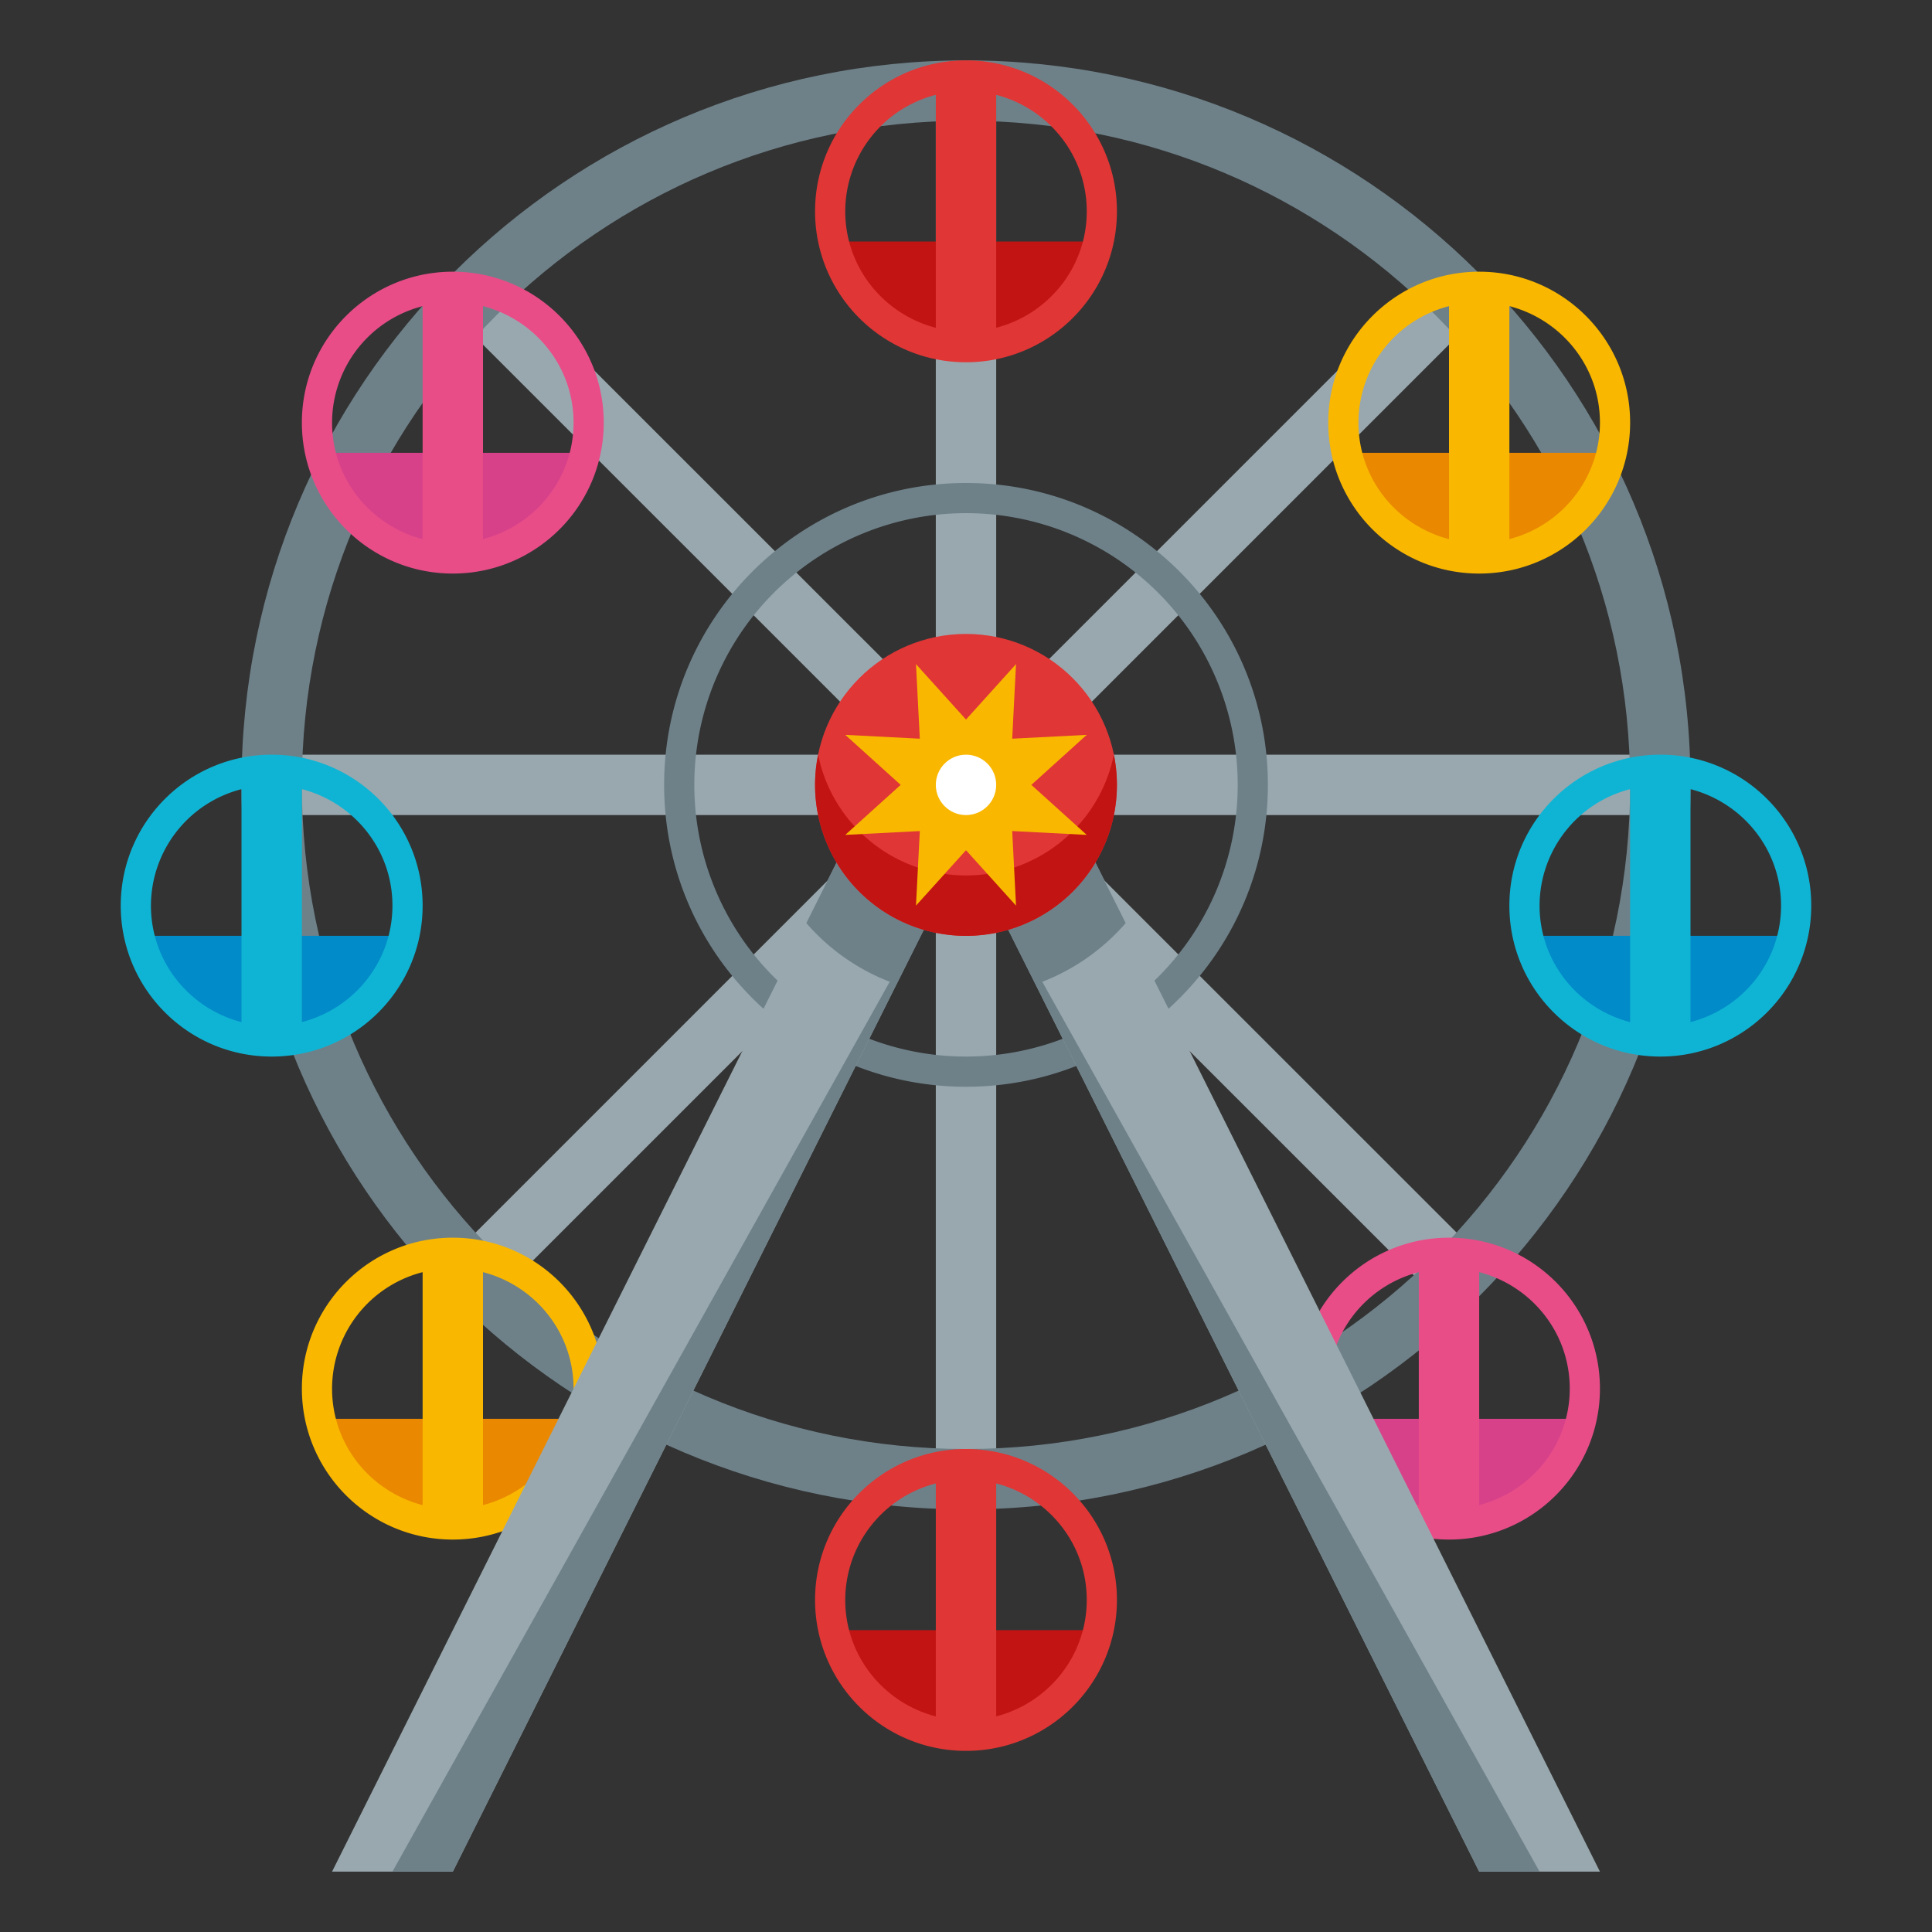 <svg xmlns="http://www.w3.org/2000/svg" width="64" height="64" viewBox="0 0 64 64"><rect x="0" y="0" width="64" height="64" fill="#333333" stroke="none"/><path fill="#99A8AE" d="M9 25h46v2H9z"/><path fill="#99A8AE" d="M31 3h2v46h-2z"/><path fill="#99A8AE" d="M16.442 42.97l-1.414-1.413L47.554 9.03l1.415 1.414z"/><path fill="#99A8AE" d="M48.973 41.553l-1.414 1.415-32.532-32.523 1.414-1.414z"/><path fill="#6E8189" d="M32 16c-5.523 0-10 4.477-10 10s4.477 10 10 10c5.521 0 10-4.477 10-10s-4.479-10-10-10zm0 19a9 9 0 1 1 .001-18.001A9 9 0 0 1 32 35z"/><path fill="#6E8189" d="M32 2C18.746 2 8 12.746 8 26c0 13.252 10.746 24 24 24 13.256 0 24-10.748 24-24C56 12.746 45.256 2 32 2zm0 46c-12.149 0-22-9.854-22-22 0-12.149 9.851-22 22-22 12.15 0 22 9.851 22 22 0 12.146-9.85 22-22 22z"/><path fill="#D74189" d="M19.5 15h-8.906c0 2.15 5.989 6.417 8.906 0z"/><path fill="#E84D88" d="M15 9c-2.762 0-5 2.238-5 5s2.238 5 5 5 5-2.238 5-5-2.238-5-5-5zm-4 5a3.99 3.99 0 0 1 3-3.858v7.717c-1.722-.447-3-1.998-3-3.859zm5 3.858v-7.717c1.722.446 3 1.997 3 3.858s-1.278 3.413-3 3.859z"/><path fill="#D74189" d="M52.5 47h-8.906c0 2.15 5.989 6.417 8.906 0z"/><path fill="#E84D88" d="M48 41c-2.762 0-5 2.238-5 5s2.238 5 5 5 5-2.238 5-5-2.238-5-5-5zm-4 5a3.99 3.99 0 0 1 3-3.858v7.717c-1.722-.447-3-1.998-3-3.859zm5 3.858v-7.717c1.722.446 3 1.997 3 3.858s-1.278 3.413-3 3.859z"/><path fill="#018BC9" d="M13.5 31H4.594c0 2.15 5.989 6.417 8.906 0z"/><path fill="#0FB4D4" d="M9 25c-2.762 0-5 2.238-5 5s2.238 5 5 5 5-2.238 5-5-2.238-5-5-5zm-4 5a3.99 3.99 0 0 1 3-3.858v7.717C6.278 33.412 5 31.861 5 30zm5 3.858v-7.717c1.722.446 3 1.997 3 3.858s-1.278 3.413-3 3.859z"/><path fill="#018BC9" d="M59.5 31h-8.906c0 2.15 5.989 6.417 8.906 0z"/><path fill="#0FB4D4" d="M55 25c-2.762 0-5 2.238-5 5s2.238 5 5 5 5-2.238 5-5-2.238-5-5-5zm-4 5a3.99 3.99 0 0 1 3-3.858v7.717c-1.722-.447-3-1.998-3-3.859zm5 3.858v-7.717c1.722.446 3 1.997 3 3.858s-1.278 3.413-3 3.859z"/><path fill="#EA8800" d="M19.5 47h-8.906c0 2.15 5.989 6.417 8.906 0z"/><path fill="#F9B700" d="M15 41c-2.762 0-5 2.238-5 5s2.238 5 5 5 5-2.238 5-5-2.238-5-5-5zm-4 5a3.99 3.99 0 0 1 3-3.858v7.717c-1.722-.447-3-1.998-3-3.859zm5 3.858v-7.717c1.722.446 3 1.997 3 3.858s-1.278 3.413-3 3.859z"/><path fill="#EA8800" d="M53.5 15h-8.906c0 2.15 5.989 6.417 8.906 0z"/><path fill="#F9B700" d="M49 9c-2.762 0-5 2.238-5 5s2.238 5 5 5 5-2.238 5-5-2.238-5-5-5zm-4 5a3.99 3.99 0 0 1 3-3.858v7.717c-1.722-.447-3-1.998-3-3.859zm5 3.858v-7.717c1.722.446 3 1.997 3 3.858s-1.278 3.413-3 3.859z"/><path fill="#C21413" d="M36.5 8h-8.906c0 2.15 5.989 6.417 8.906 0z"/><path fill="#E03636" d="M32 2c-2.762 0-5 2.238-5 5s2.238 5 5 5 5-2.238 5-5-2.238-5-5-5zm-4 5a3.99 3.99 0 0 1 3-3.858v7.717c-1.722-.447-3-1.998-3-3.859zm5 3.858V3.142c1.722.446 3 1.997 3 3.858s-1.278 3.412-3 3.858z"/><path fill="#C21413" d="M36.5 54h-8.906c0 2.15 5.989 6.417 8.906 0z"/><path fill="#E03636" d="M32 48c-2.762 0-5 2.238-5 5s2.238 5 5 5 5-2.238 5-5-2.238-5-5-5zm-4 5a3.99 3.99 0 0 1 3-3.858v7.717c-1.722-.447-3-1.998-3-3.859zm5 3.858v-7.717c1.722.446 3 1.997 3 3.858s-1.278 3.413-3 3.859z"/><path fill="#99A8AE" d="M34 24h-4L11 62h4l17-34 17 34h4z"/><path fill="#6E8189" d="M32 28l17 34h2zM13 62h2l17-34z"/><path fill="#6E8189" d="M34 24h-4l-3.289 6.578a7.003 7.003 0 0 0 2.987 2.027L32 28l2.303 4.605a6.99 6.99 0 0 0 2.986-2.027L34 24z"/><circle fill="#E03636" cx="32" cy="26" r="5"/><path fill="#C21413" d="M32 29a5 5 0 0 1-4.899-4 5 5 0 1 0 9.797 0A4.999 4.999 0 0 1 32 29z"/><path fill="#F9B700" d="M32 23.835L33.657 22l-.126 2.47L36 24.343 34.165 26 36 27.657l-2.469-.127.126 2.47L32 28.165 30.343 30l.127-2.47-2.47.127L29.835 26 28 24.343l2.47.127-.127-2.47z"/><circle fill="#FFF" cx="32" cy="26" r="1"/></svg>